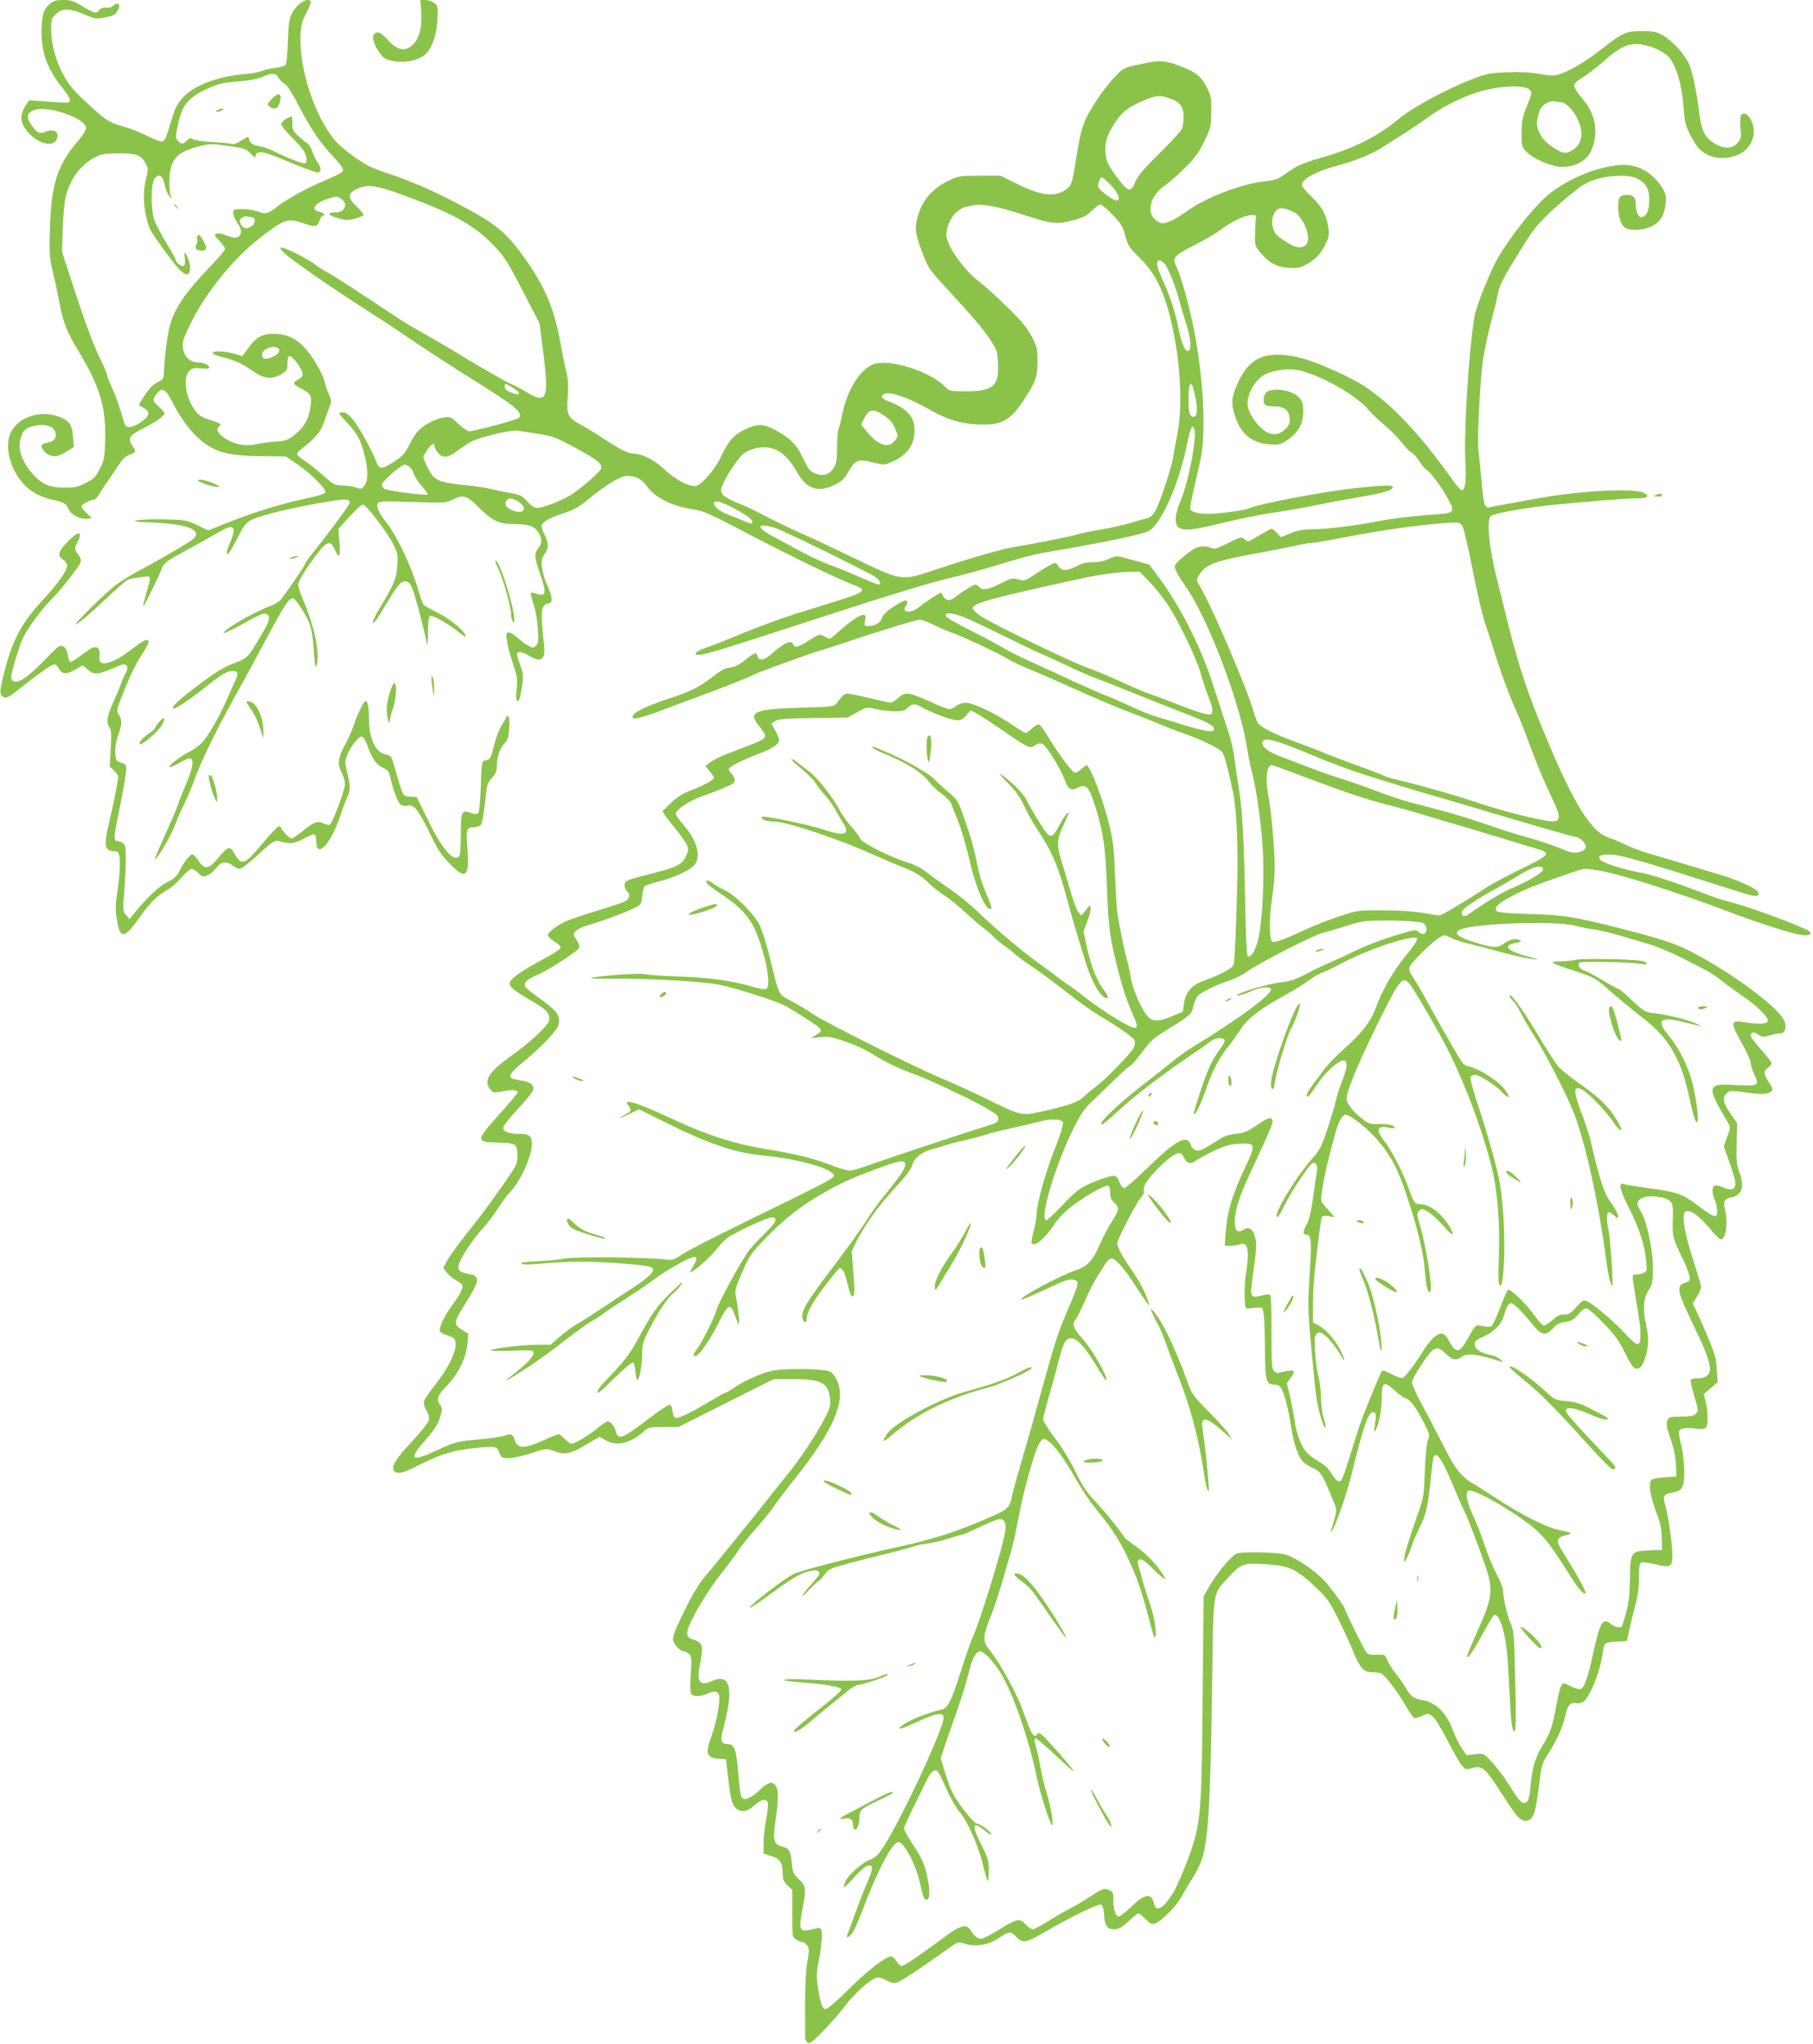 <?xml version="1.0" standalone="no"?>
<!DOCTYPE svg PUBLIC "-//W3C//DTD SVG 20010904//EN"
 "http://www.w3.org/TR/2001/REC-SVG-20010904/DTD/svg10.dtd">
<svg version="1.0" xmlns="http://www.w3.org/2000/svg"
 width="1135pt" height="1280pt" viewBox="0 0 1135 1280"
 preserveAspectRatio="xMidYMid meet">
<g transform="translate(0,1280) scale(0.1,-0.1)"
fill="#8bc34a" stroke="none">
<path d="M315 12778 c-41 -32 -55 -76 -55 -176 0 -139 38 -238 136 -359 25
-30 44 -62 42 -72 -4 -17 -4 -17 -170 -5 l-87 6 -20 -32 c-34 -56 -36 -97 -6
-141 70 -107 205 -136 205 -45 0 27 -36 38 -73 22 -41 -17 -55 -10 -91 43 -33
47 -29 73 15 91 79 33 318 -46 327 -108 3 -16 -15 -44 -58 -95 -121 -142 -160
-267 -167 -532 -5 -161 -3 -190 16 -270 12 -49 29 -126 37 -170 30 -160 48
-205 135 -350 127 -212 165 -345 157 -554 -3 -96 -6 -114 -33 -167 -26 -51
-38 -63 -88 -88 -50 -26 -69 -30 -135 -29 -92 0 -139 20 -196 84 -58 63 -90
140 -82 197 8 61 28 89 73 101 77 22 139 6 150 -37 8 -34 -7 -55 -46 -63 -18
-4 -34 -9 -37 -12 -13 -12 9 -48 38 -63 36 -19 68 -13 122 23 l39 25 -6 64
c-5 72 -21 97 -75 120 -118 49 -256 11 -311 -87 -46 -82 -12 -232 75 -328 44
-49 107 -84 182 -100 70 -15 87 -24 101 -59 15 -35 74 -65 117 -60 l29 3 -33
32 c-17 17 -32 36 -32 42 0 12 52 41 75 41 9 0 24 14 33 31 9 17 28 46 42 65
14 18 45 65 70 104 33 51 53 73 77 81 44 14 48 24 22 58 -32 44 -19 66 64 107
80 40 137 80 137 95 0 6 -16 25 -35 42 -41 36 -42 45 -14 81 36 46 57 32 108
-70 53 -105 135 -204 207 -250 81 -52 156 -68 337 -70 l157 -2 69 -47 c85 -58
186 -158 178 -178 -3 -8 -39 -21 -89 -31 -180 -38 -346 -88 -519 -157 l-125
-50 -70 33 c-65 31 -76 33 -199 36 -71 2 -150 -1 -175 -6 -37 -7 -20 -9 100
-14 212 -9 306 -46 253 -100 -21 -20 -187 -118 -357 -209 -44 -24 -102 -60
-130 -81 -61 -46 -258 -239 -251 -246 6 -6 85 61 208 177 52 49 103 93 114 99
10 6 48 14 82 18 74 8 71 19 33 -114 -12 -40 -18 -71 -14 -68 7 4 101 198 120
247 7 18 33 39 74 62 151 83 246 136 288 160 82 49 102 31 65 -59 -14 -33 -25
-65 -25 -71 0 -31 18 -6 65 85 44 86 55 100 94 119 52 26 259 76 443 107 138
24 168 23 168 -1 0 -13 -132 -191 -237 -321 -24 -30 -43 -58 -43 -63 0 -9 -99
-154 -150 -221 -12 -16 -44 -35 -78 -47 -95 -35 -282 -143 -282 -164 0 -5 39
13 88 39 136 75 161 87 177 80 30 -11 26 -37 -17 -111 -92 -159 -97 -165 -173
-194 -83 -32 -128 -60 -255 -157 -103 -78 -147 -120 -137 -130 9 -9 97 49 215
143 67 54 115 85 138 89 51 9 62 -6 39 -53 -10 -21 -34 -76 -55 -123 -44 -103
-110 -218 -152 -266 -17 -19 -54 -47 -82 -61 -56 -28 -126 -81 -126 -96 0 -5
29 7 64 27 54 30 66 34 75 22 15 -18 2 -70 -41 -171 -16 -38 -36 -88 -43 -110
-7 -22 -33 -85 -58 -140 -98 -219 -99 -222 -76 -195 32 37 94 149 117 210 11
30 36 87 55 125 19 39 46 102 60 142 44 122 130 299 242 503 60 107 143 260
185 340 119 222 155 283 178 298 20 13 24 10 71 -62 55 -85 66 -123 77 -276 6
-91 9 -100 17 -70 20 76 -15 240 -88 410 -16 36 -28 76 -28 90 0 14 26 63 62
115 111 158 135 174 166 105 29 -63 38 -50 30 44 l-7 84 69 76 c37 41 76 76
85 76 21 0 155 -176 193 -254 25 -51 27 -64 22 -130 -6 -80 -16 -105 -104
-254 -31 -51 -53 -96 -49 -99 8 -8 23 13 82 112 73 122 92 145 120 145 20 0
29 -9 44 -42 17 -40 66 -223 88 -328 9 -41 10 -35 11 51 1 74 4 98 15 102 15
6 106 -45 166 -92 55 -43 64 -47 51 -23 -19 36 -103 102 -178 139 -40 20 -77
41 -82 47 -5 6 -18 43 -29 81 -41 145 -131 339 -198 426 -53 69 -69 102 -60
125 6 16 24 17 217 11 197 -7 212 -6 249 13 68 35 93 28 164 -44 79 -80 127
-106 203 -107 112 -1 145 -11 170 -48 28 -42 29 -71 3 -104 -27 -34 -25 -56
10 -157 43 -124 39 -149 -23 -127 -15 5 -30 7 -34 4 -3 -3 5 -33 16 -67 13
-36 24 -101 28 -154 5 -78 3 -94 -11 -109 -16 -15 -20 -16 -47 -1 -17 8 -47
31 -68 50 -21 19 -46 34 -56 34 -15 0 -17 -7 -12 -49 3 -28 20 -92 37 -143 28
-83 31 -100 24 -165 -4 -49 -3 -73 4 -73 13 0 18 17 31 99 9 55 8 71 -10 120
-11 31 -21 63 -22 71 -3 24 29 22 72 -4 76 -49 107 -29 97 62 -24 224 -21 254
29 264 27 5 24 42 -10 116 -15 31 -29 81 -32 110 -5 44 -2 58 16 82 26 36 27
70 1 120 -11 22 -20 46 -20 54 0 25 47 53 134 81 66 21 97 38 157 87 113 93
204 148 243 148 57 0 95 -20 127 -66 47 -69 162 -126 291 -144 62 -9 100 -26
309 -136 280 -147 598 -302 687 -334 93 -34 83 -46 -83 -98 -77 -24 -204 -64
-283 -88 -78 -25 -225 -79 -325 -120 -100 -42 -203 -82 -228 -90 -26 -8 -52
-21 -59 -29 -11 -13 -8 -15 20 -15 32 0 138 32 730 225 493 160 693 221 850
259 80 19 197 51 260 71 140 44 247 72 320 85 365 62 605 112 651 135 77 40
190 295 239 538 21 105 34 134 46 103 19 -50 -34 -333 -87 -456 -16 -38 -29
-87 -29 -108 0 -82 49 -87 286 -28 100 25 244 54 320 65 76 11 205 34 286 50
80 17 203 39 272 51 130 21 196 41 196 59 0 15 -49 14 -225 -4 -197 -21 -597
-96 -671 -126 -31 -13 -107 -25 -219 -35 -84 -7 -155 8 -155 34 1 20 28 144
61 282 45 185 23 570 -51 905 -31 139 -73 282 -97 329 -26 51 -13 66 109 128
62 31 137 75 166 97 68 51 153 93 194 94 28 2 32 -1 30 -18 -2 -11 -4 -54 -5
-97 -2 -71 0 -79 28 -113 54 -67 105 -97 177 -102 52 -4 72 -2 105 15 64 33
100 69 129 128 23 47 26 62 20 107 -11 79 -38 130 -105 195 -34 32 -61 65 -61
74 0 37 96 89 230 123 92 23 216 74 270 110 25 16 77 49 115 73 39 24 117 76
174 117 123 87 254 148 383 176 112 25 228 23 254 -3 16 -16 15 -22 -16 -100
-29 -71 -34 -96 -34 -170 -1 -82 1 -88 27 -116 46 -48 162 -97 227 -97 79 0
148 36 177 93 51 101 37 226 -37 317 -86 108 -85 103 -2 157 31 20 88 64 125
97 87 78 138 105 202 105 65 0 161 -38 200 -79 46 -48 85 -177 94 -310 7 -96
12 -118 40 -175 18 -36 43 -76 55 -88 57 -63 157 -79 247 -41 87 38 124 138
80 219 -20 37 -48 50 -62 28 -5 -7 -6 -42 -3 -78 6 -61 4 -68 -19 -95 -33 -39
-89 -39 -147 -1 -57 38 -77 75 -90 175 -19 146 -40 251 -61 307 -24 64 -102
153 -168 192 -40 23 -57 27 -131 27 -104 0 -118 -6 -270 -125 -114 -89 -235
-152 -290 -153 -14 0 -59 5 -100 13 -47 8 -117 11 -190 7 -101 -4 -127 -9
-207 -40 -166 -64 -381 -180 -467 -252 -136 -113 -286 -187 -496 -246 -64 -17
-133 -44 -155 -59 -22 -14 -57 -38 -78 -53 -27 -18 -56 -27 -105 -32 -148 -14
-385 -106 -501 -194 -30 -22 -74 -48 -99 -58 -40 -15 -47 -15 -71 -2 -82 46
-58 162 49 233 24 17 79 65 122 109 61 61 86 96 118 164 39 81 42 92 43 182 1
90 -1 100 -29 156 -36 68 -66 93 -163 130 -101 38 -126 40 -247 14 -108 -22
-109 -23 -161 -76 -58 -59 -135 -169 -176 -248 -33 -66 -45 -112 -73 -285 -20
-128 -26 -148 -49 -167 -70 -61 -160 -54 -321 27 l-101 50 -129 0 c-121 0
-133 -2 -189 -28 -109 -52 -171 -123 -201 -231 -20 -72 -14 -109 37 -242 28
-72 44 -95 123 -181 185 -200 249 -275 293 -342 42 -63 47 -76 50 -140 10
-152 -26 -186 -198 -186 -100 0 -107 1 -129 25 -86 91 -312 170 -431 150 -89
-15 -181 -150 -215 -313 -8 -41 -19 -85 -25 -99 -5 -13 -9 -66 -9 -116 0 -74
-4 -98 -20 -125 -25 -40 -58 -54 -100 -42 -46 13 -57 25 -94 104 -37 80 -82
125 -175 175 -73 39 -109 39 -188 2 -69 -33 -107 -76 -152 -176 -31 -67 -111
-162 -149 -176 -37 -14 -135 36 -205 104 -58 56 -139 97 -193 97 -31 0 -87 28
-179 89 -38 26 -100 64 -138 85 -95 52 -101 65 -93 180 5 70 3 109 -8 153 -8
32 -24 110 -35 173 -39 217 -93 352 -213 524 -126 182 -190 234 -441 365 -154
80 -292 140 -417 181 -49 16 -107 38 -129 49 -67 35 -168 110 -208 155 -130
148 -231 451 -222 665 3 64 10 88 37 140 18 34 30 66 27 72 -18 29 -86 -14
-117 -74 -18 -35 -22 -64 -26 -177 -2 -74 -8 -140 -13 -146 -5 -7 -35 -15 -65
-19 -30 -4 -70 -12 -87 -20 -18 -7 -66 -16 -107 -19 -173 -16 -316 -71 -387
-149 -33 -36 -47 -63 -68 -134 -33 -112 -42 -132 -59 -139 -8 -3 -49 12 -92
34 -44 22 -112 49 -152 60 -92 26 -108 37 -230 150 -82 75 -109 107 -147 177
-49 91 -75 191 -75 292 0 47 4 59 29 84 39 39 87 38 181 -2 66 -28 75 -29 123
-19 61 12 70 17 86 49 18 33 -1 51 -28 27 -13 -12 -30 -17 -45 -14 -17 3 -31
-1 -42 -13 -23 -26 -31 -25 -107 21 -55 34 -75 40 -120 40 -41 0 -61 -5 -82
-22z m1428 -464 c7 -14 24 -31 38 -37 15 -8 44 -52 84 -129 81 -156 136 -238
218 -325 43 -45 67 -79 65 -90 -2 -11 -37 -31 -107 -60 -105 -43 -238 -115
-301 -163 -64 -50 -77 -53 -121 -36 -22 9 -66 16 -99 16 -56 0 -60 -1 -60 -24
0 -13 11 -40 25 -60 29 -42 32 -68 10 -86 -16 -13 -40 -10 -91 11 -17 7 -39 9
-49 5 -16 -6 -14 -11 18 -44 20 -21 37 -44 37 -50 0 -7 -42 -57 -93 -110 -146
-152 -212 -245 -246 -345 -19 -55 -39 -192 -44 -307 -2 -52 -4 -56 -36 -71
-18 -8 -42 -27 -53 -40 -24 -30 -68 -97 -68 -104 0 -2 14 -12 31 -20 22 -12
29 -22 27 -38 -4 -27 -74 -77 -113 -80 -27 -2 -31 2 -43 43 -26 92 -45 147
-73 207 -16 34 -29 68 -29 76 0 7 -21 56 -46 108 -45 92 -101 246 -191 524
l-45 140 5 150 c3 85 12 172 20 201 32 115 99 199 192 244 33 16 62 20 142 20
110 0 138 -11 168 -70 13 -26 13 -36 0 -87 -19 -71 -19 -148 -1 -233 17 -80
23 -91 113 -215 84 -118 126 -160 147 -152 20 8 21 56 2 102 -19 46 -25 44
-19 -4 3 -24 1 -41 -6 -46 -13 -7 -51 21 -51 38 0 6 -26 53 -59 106 -32 53
-66 118 -75 144 -22 65 -22 224 0 255 29 42 55 24 68 -48 3 -19 16 -46 27 -60
17 -21 19 -22 10 -3 -6 12 -11 50 -11 85 0 141 38 192 169 227 77 21 91 22
170 11 132 -17 140 -20 171 -53 22 -23 30 -27 30 -16 0 36 44 34 140 -7 121
-51 235 -94 247 -94 24 0 26 28 4 58 -11 16 -27 48 -35 72 -8 24 -23 48 -32
53 -9 5 -34 25 -55 44 -34 31 -39 41 -39 79 0 24 -2 44 -5 44 -20 0 -65 -33
-65 -47 0 -9 27 -44 61 -76 33 -33 69 -74 80 -91 22 -36 25 -72 7 -79 -13 -4
-124 40 -203 81 -22 11 -59 23 -82 27 -43 7 -58 18 -64 47 -4 15 -10 13 -48
-12 -24 -16 -49 -26 -55 -23 -6 4 -61 10 -123 13 -65 4 -118 12 -127 19 -12
10 -19 8 -35 -8 -25 -25 -35 -26 -55 -5 -19 19 -19 21 -1 108 26 124 66 169
204 230 50 22 87 30 172 36 72 6 121 15 151 28 60 28 85 27 101 -4z m5580
-130 c63 -21 87 -54 87 -115 0 -26 -5 -60 -10 -75 -6 -14 -69 -83 -140 -153
-93 -91 -134 -139 -149 -172 -33 -79 -45 -77 -122 26 -56 75 -69 107 -69 171
0 52 15 96 56 159 46 72 79 99 169 139 91 40 112 43 178 20z m2449 -24 c28 0
80 -52 104 -105 41 -86 29 -158 -33 -196 -40 -25 -61 -21 -126 22 -65 43 -101
106 -94 163 4 24 12 56 19 71 14 31 63 57 93 50 11 -3 28 -5 37 -5z m-2819
-518 c49 -50 66 -97 35 -97 -19 0 -104 62 -112 83 -6 15 10 62 22 62 4 0 29
-21 55 -48z m-4376 -83 c271 -102 401 -177 514 -296 70 -73 86 -100 197 -314
l90 -174 21 -166 c40 -314 28 -343 -110 -260 -35 21 -75 42 -88 46 -22 7 -218
120 -360 207 -63 39 -197 116 -262 152 -26 14 -145 91 -265 172 -121 80 -240
157 -265 169 -25 13 -59 35 -75 48 -36 30 -187 107 -211 107 -13 0 -11 -6 12
-30 36 -38 286 -212 500 -349 88 -57 187 -121 220 -144 161 -110 306 -204 470
-307 266 -166 314 -206 283 -237 -13 -12 -275 -83 -311 -83 -10 0 -40 21 -67
46 -47 44 -52 46 -91 40 -53 -8 -127 -47 -160 -83 -15 -15 -41 -56 -58 -91
-27 -53 -42 -69 -93 -102 -75 -49 -95 -51 -110 -7 -25 71 -114 231 -152 274
-32 35 -47 44 -66 41 -24 -3 -23 -5 31 -63 67 -71 86 -106 110 -200 25 -93 25
-166 0 -196 -18 -22 -22 -23 -53 -11 -19 6 -57 12 -84 12 -47 0 -54 4 -123 65
-41 36 -94 78 -118 93 -24 15 -43 32 -43 39 0 7 17 25 37 40 68 51 111 101
128 150 9 26 25 69 34 95 18 44 18 48 1 86 -10 22 -21 55 -25 73 -10 47 -57
134 -109 200 -58 74 -126 109 -210 109 -75 0 -112 -20 -162 -90 -20 -27 -37
-50 -37 -50 -1 0 -24 7 -51 15 -60 18 -139 20 -134 3 2 -6 29 -17 59 -24 76
-18 123 -39 191 -87 71 -50 121 -55 181 -19 34 22 37 28 37 68 0 31 4 44 14
44 15 0 61 -56 75 -93 11 -27 5 -39 -26 -56 -34 -17 -29 -28 26 -56 57 -28 65
-46 55 -112 -10 -67 -29 -107 -69 -148 -57 -56 -80 -67 -148 -70 -34 -2 -88
-9 -119 -16 -73 -16 -149 -1 -207 42 -43 31 -51 54 -25 73 12 10 3 16 -56 35
-60 19 -76 29 -101 64 -60 83 -75 211 -29 249 16 13 32 16 70 11 33 -4 50 -2
50 5 0 16 -34 32 -65 32 -47 0 -83 27 -95 70 -14 51 -7 76 53 193 93 184 263
391 418 512 162 126 178 132 285 95 68 -24 81 -21 95 20 6 16 15 30 20 30 22
0 6 18 -21 24 -59 11 -30 56 55 82 50 16 55 16 79 0 49 -31 27 -86 -34 -86
-57 0 -49 -17 16 -36 47 -14 63 -14 103 -4 25 7 50 17 55 21 6 5 -10 26 -37
52 -68 62 -62 93 20 123 59 21 121 8 320 -67z m3627 -49 c38 -6 130 -30 204
-55 173 -58 207 -61 307 -35 65 17 87 28 120 60 22 22 47 40 54 40 8 0 41 -29
76 -64 53 -56 64 -73 80 -133 17 -62 25 -74 90 -138 113 -111 171 -245 220
-510 38 -204 45 -444 17 -586 -11 -57 -24 -124 -27 -149 -10 -66 -83 -288
-111 -337 -17 -29 -33 -44 -52 -48 -15 -3 -63 -16 -107 -30 -44 -13 -125 -31
-180 -40 -55 -9 -120 -22 -145 -30 -42 -13 -275 -59 -422 -84 -68 -12 -264
-69 -488 -143 -198 -66 -195 -66 -490 76 -135 65 -274 131 -310 146 -68 29
-191 88 -300 145 -36 19 -96 46 -133 60 -39 16 -74 37 -83 50 -14 22 -14 28 4
69 24 54 91 153 123 183 13 11 42 26 64 32 117 32 199 -11 274 -144 61 -109
133 -132 240 -79 42 21 58 37 83 81 42 74 60 81 151 58 72 -18 72 -18 123 4
104 45 151 124 137 230 -8 58 -61 110 -143 141 -44 16 -60 27 -58 39 8 43 133
9 287 -78 115 -66 196 -92 306 -98 154 -9 210 21 300 161 71 112 80 137 80
236 0 79 -3 90 -38 156 -29 54 -65 98 -155 185 -64 63 -141 132 -170 154 -89
67 -187 199 -205 276 -11 43 19 123 58 158 20 17 45 33 58 35 12 3 31 7 42 9
33 7 47 7 119 -3z m1894 -37 c65 -31 116 -168 77 -206 -26 -27 -66 -20 -132
24 -52 34 -64 47 -73 80 -8 29 -8 50 0 75 19 57 51 63 128 27z m-6523 -33 c24
0 27 -34 5 -52 -32 -26 -58 -22 -72 8 -11 23 -10 28 7 40 11 8 26 12 33 9 8
-3 20 -5 27 -5z m5714 -289 c22 -22 75 -154 97 -244 9 -34 27 -93 39 -132 30
-91 36 -168 14 -173 -21 -4 -42 48 -64 154 -18 94 -54 200 -103 306 -32 72
-37 108 -12 108 5 0 18 -8 29 -19z m-5550 -530 c22 -14 5 -40 -35 -57 -42 -18
-64 -13 -64 15 0 34 67 62 99 42z m1509 -280 c5 -15 -12 -14 -53 3 -25 11 -35
21 -35 37 0 21 0 21 42 -4 23 -14 44 -30 46 -36z m4237 -35 c14 -74 9 -116
-13 -116 -23 0 -32 30 -32 101 0 135 21 142 45 15z m-1949 -109 c36 -25 54
-47 68 -81 20 -46 20 -46 -1 -74 -41 -55 -110 -30 -186 67 l-26 33 19 38 c31
60 58 64 126 17z m-2176 -112 c100 -15 124 -24 262 -100 127 -70 154 -94 139
-123 -13 -25 -127 -123 -185 -160 -55 -35 -174 -81 -210 -82 -21 0 -38 11 -65
40 -33 37 -43 42 -116 55 -44 8 -96 19 -115 24 -19 6 -97 17 -172 25 -160 17
-183 29 -223 113 -14 29 -25 57 -25 61 0 4 11 24 25 45 26 38 45 48 45 23 0
-7 9 -25 21 -40 29 -37 64 -34 126 14 29 21 66 46 84 55 55 29 251 75 289 69
19 -3 73 -12 120 -19z m-800 -205 c10 -5 24 -26 31 -47 6 -20 30 -56 52 -80
22 -24 37 -46 34 -49 -9 -9 -257 23 -272 36 -8 7 -15 18 -15 24 0 20 120 126
142 126 5 0 18 -4 28 -10z m663 -209 c30 -12 57 -38 57 -56 0 -22 -37 -27 -74
-10 -39 19 -52 41 -35 61 13 16 20 17 52 5z m1349 -42 c86 -44 138 -79 138
-95 0 -18 1 -18 -67 10 -32 13 -73 30 -91 36 -67 26 -110 80 -62 80 11 0 48
-14 82 -31z m289 -138 c55 -19 551 -262 615 -301 32 -21 46 -50 23 -50 -5 0
-63 23 -127 51 -64 28 -147 62 -183 74 -36 13 -122 53 -190 90 -68 37 -137 74
-154 83 -46 23 -85 52 -85 63 0 14 42 11 101 -10z"/>
<path d="M1699 12178 c-27 -30 -28 -34 -12 -45 30 -23 51 -15 63 22 20 61 -5
73 -51 23z"/>
<path d="M1360 12110 c-13 -9 -13 -10 0 -10 8 0 22 5 30 10 13 9 13 10 0 10
-8 0 -22 -5 -30 -10z"/>
<path d="M1090 11516 c0 -2 8 -10 18 -17 15 -13 16 -12 3 4 -13 16 -21 21 -21
13z"/>
<path d="M1235 11320 c-3 -5 -3 -14 0 -20 3 -5 1 -19 -6 -31 -13 -25 1 -39 39
-39 28 0 29 24 2 68 -21 35 -26 37 -35 22z"/>
<path d="M2637 12722 c7 -97 -14 -169 -58 -207 -50 -41 -95 -29 -161 45 -39
42 -63 48 -81 19 -14 -23 37 -125 72 -144 68 -35 182 -27 243 16 47 34 80 117
86 221 5 87 4 91 -19 109 -13 10 -38 19 -56 19 l-31 0 5 -78z"/>
<path d="M10084 11759 c-139 -23 -306 -102 -406 -191 -86 -77 -223 -251 -296
-375 -50 -84 -142 -313 -152 -377 -37 -241 -67 -728 -56 -922 7 -109 -2 -164
-24 -164 -5 0 -31 30 -58 67 -201 283 -369 462 -546 582 -79 54 -285 147 -386
175 -213 58 -330 19 -404 -137 -46 -98 -51 -137 -27 -214 37 -122 110 -181
230 -186 49 -2 64 2 97 25 70 49 98 94 102 165 5 76 -11 106 -71 134 -56 25
-138 25 -160 1 -20 -22 -22 -67 -4 -79 6 -4 33 -8 59 -8 61 0 92 -28 92 -81 0
-29 -7 -43 -32 -65 -36 -32 -69 -36 -111 -15 -57 30 -121 124 -121 178 0 69
50 152 109 183 55 28 147 40 209 27 138 -28 369 -160 442 -251 17 -21 60 -62
97 -92 36 -30 85 -80 109 -111 24 -31 52 -59 62 -62 9 -3 30 -27 46 -52 16
-25 37 -51 48 -57 26 -17 91 -103 132 -179 47 -85 42 -91 -76 -99 -136 -9
-278 -26 -366 -44 -126 -25 -311 -48 -402 -49 -65 -1 -99 -7 -143 -26 l-58
-24 -25 27 c-14 15 -28 27 -33 27 -4 0 -37 -18 -74 -40 -36 -22 -69 -40 -73
-40 -4 0 -15 7 -25 16 -16 14 -24 12 -100 -26 -70 -35 -86 -40 -106 -31 -34
15 -69 14 -106 -5 -34 -18 -106 -78 -120 -101 -9 -15 11 -58 60 -127 145 -203
350 -743 393 -1036 6 -41 18 -97 25 -125 33 -118 68 -383 73 -545 6 -219 -11
-456 -38 -537 -22 -65 -44 -93 -60 -77 -5 5 -12 162 -15 349 -7 386 -19 592
-42 715 -8 47 -19 121 -24 165 -4 45 -23 127 -43 185 -19 58 -61 186 -93 285
-75 236 -207 495 -348 683 l-50 67 -85 23 c-47 13 -95 25 -106 28 -12 3 -40
-4 -62 -15 -27 -14 -60 -21 -97 -21 -40 0 -70 -7 -105 -25 -63 -32 -93 -32
-114 0 -16 25 -17 25 -49 9 -17 -9 -61 -36 -97 -60 -62 -41 -67 -43 -105 -32
-37 10 -45 8 -112 -26 -78 -39 -113 -45 -133 -21 -7 8 -18 15 -24 15 -12 0
-82 -44 -128 -80 -32 -25 -56 -23 -72 5 -6 11 -12 22 -13 24 -3 5 -93 -53
-139 -90 -37 -30 -77 -38 -90 -18 -3 6 -1 16 5 22 15 15 14 37 -2 37 -8 0 -41
-18 -74 -39 -41 -27 -64 -49 -71 -70 -11 -32 -44 -51 -88 -51 -23 0 -24 3 -18
35 5 31 4 35 -14 35 -22 0 -88 -47 -159 -111 -24 -22 -45 -39 -48 -39 -3 0
-20 7 -36 16 -30 15 -32 14 -93 -25 -67 -44 -90 -50 -100 -26 -12 31 -55 12
-139 -62 -42 -38 -76 -43 -84 -13 -7 28 -17 26 -74 -20 -28 -22 -63 -43 -77
-46 -15 -3 -37 -7 -49 -10 -11 -2 -44 -22 -71 -44 -88 -69 -144 -98 -272 -140
-154 -51 -234 -89 -238 -114 -4 -16 0 -18 35 -11 21 3 79 22 128 41 50 19 146
55 215 80 169 62 348 133 385 152 35 18 334 126 420 152 33 9 114 36 180 58
185 63 413 132 435 132 11 0 51 -15 88 -34 37 -18 85 -39 107 -46 58 -19 309
-136 353 -165 21 -14 78 -41 127 -61 50 -20 182 -78 295 -129 113 -51 261
-114 330 -140 69 -26 157 -61 195 -77 39 -17 106 -43 150 -58 118 -41 233 -97
249 -123 13 -20 34 -100 65 -247 22 -102 33 -342 27 -565 -8 -299 -16 -485
-22 -513 -5 -23 -83 -66 -195 -106 -68 -24 -107 -70 -116 -136 l-8 -54 -65
-28 c-82 -35 -124 -36 -153 -4 -39 42 -96 170 -107 242 -6 38 -17 89 -25 114
-13 43 -47 211 -60 295 -3 22 -10 132 -15 245 -8 192 -12 215 -49 356 -33 125
-100 297 -126 323 -3 2 -18 -8 -35 -24 -16 -15 -35 -25 -43 -22 -19 7 -105
123 -161 217 -25 43 -52 80 -60 83 -8 3 -28 -7 -45 -24 -17 -16 -35 -29 -40
-29 -4 0 -51 29 -103 64 -103 68 -229 126 -276 126 -16 0 -41 -9 -55 -20 -14
-11 -33 -20 -44 -20 -10 0 -62 20 -117 45 -137 62 -157 65 -201 26 -20 -17
-41 -31 -48 -31 -7 0 -57 11 -112 24 -55 13 -117 27 -137 30 -39 7 -45 3 -88
-54 -18 -25 -19 -25 -227 -31 -294 -9 -335 -27 -258 -118 19 -24 35 -49 35
-56 0 -24 -11 -29 -245 -118 -38 -15 -83 -38 -100 -51 l-29 -23 27 -32 c15
-18 27 -36 27 -41 0 -13 -76 -54 -150 -81 -46 -17 -80 -39 -119 -76 l-54 -52
18 -28 c10 -15 41 -55 68 -87 27 -33 56 -74 65 -92 14 -31 14 -36 -3 -74 -24
-53 -58 -70 -211 -109 -162 -40 -174 -45 -174 -75 0 -13 7 -29 15 -36 23 -19
18 -48 -12 -64 -16 -8 -98 -35 -183 -61 -85 -26 -173 -56 -195 -67 -57 -29
-105 -67 -105 -83 0 -8 18 -26 40 -40 22 -14 40 -29 40 -35 0 -13 -32 -34
-146 -96 -117 -64 -174 -108 -174 -134 0 -21 41 -51 158 -119 77 -45 99 -73
88 -114 -8 -33 -123 -139 -246 -226 -131 -94 -164 -149 -121 -202 18 -22 21
-23 80 -12 62 12 91 9 91 -8 0 -6 -48 -62 -106 -127 -158 -175 -159 -184 -16
-186 59 -1 94 -6 105 -15 19 -15 23 -84 7 -126 -10 -26 -165 -247 -237 -338
-113 -142 -175 -225 -195 -263 l-23 -43 21 -28 c11 -15 37 -37 57 -48 20 -11
39 -26 42 -33 6 -17 -18 -63 -66 -127 -44 -59 -83 -140 -75 -160 2 -7 22 -18
43 -25 51 -17 56 -23 55 -65 -2 -53 -54 -153 -127 -245 -36 -45 -68 -92 -71
-104 -3 -14 3 -37 16 -58 14 -25 19 -44 14 -62 -3 -15 -50 -73 -103 -130 -103
-109 -132 -156 -114 -185 15 -23 55 -16 132 24 136 69 208 95 310 110 55 8
124 15 151 15 49 0 52 -2 66 -35 13 -33 17 -35 60 -35 25 0 88 14 140 31 92
31 95 31 137 15 75 -28 107 -22 221 47 l69 41 38 -22 c71 -41 160 -19 247 62
21 18 36 21 116 21 l93 0 298 150 299 150 115 0 c184 0 226 -22 237 -121 5
-43 2 -58 -33 -125 -54 -103 -155 -257 -234 -352 -35 -44 -86 -107 -112 -140
-26 -34 -79 -100 -117 -147 -38 -47 -105 -130 -150 -185 -44 -55 -105 -129
-136 -165 -36 -43 -78 -112 -125 -207 -86 -176 -89 -189 -54 -231 15 -18 35
-32 45 -32 10 0 26 -7 35 -17 14 -14 16 -30 10 -118 -4 -56 -4 -112 0 -124 8
-26 48 -28 102 -6 47 20 60 19 73 -5 13 -25 -11 -164 -46 -261 -40 -111 -32
-135 46 -141 l45 -3 7 -65 c20 -175 29 -214 50 -237 32 -34 73 -30 119 12 42
38 76 45 86 18 3 -9 -1 -55 -10 -103 -10 -48 -17 -116 -17 -152 l0 -64 47 -15
c56 -16 73 -42 73 -110 0 -37 5 -50 30 -74 l30 -29 0 -147 c0 -145 0 -147 25
-163 13 -9 31 -16 39 -16 9 0 22 -10 30 -22 13 -20 13 -33 0 -103 -9 -52 -14
-145 -14 -265 1 -102 1 -194 0 -204 -1 -11 6 -26 14 -34 12 -13 24 -5 93 64
43 44 106 115 139 159 62 82 161 171 202 182 15 3 38 -3 63 -17 33 -18 45 -20
69 -12 25 9 156 96 332 222 46 32 49 33 87 20 67 -22 149 -9 212 34 62 42 79
44 105 15 46 -51 62 -48 199 32 145 84 321 170 337 164 11 -4 17 -24 20 -65 5
-70 19 -90 64 -90 26 0 46 11 89 50 30 28 58 50 62 50 4 0 24 -16 44 -36 36
-35 40 -36 68 -24 39 16 133 114 160 168 12 23 39 69 61 103 22 34 49 86 61
118 42 114 57 351 67 1076 9 639 1 588 103 699 77 84 93 90 220 83 162 -10
204 -29 335 -154 61 -58 80 -85 131 -188 33 -66 75 -158 94 -204 44 -107 65
-131 119 -131 23 0 50 -4 60 -10 24 -13 101 -115 151 -201 22 -38 44 -71 50
-75 6 -3 29 2 50 12 39 17 40 17 67 -3 16 -11 53 -72 92 -147 36 -70 76 -141
90 -158 24 -29 26 -30 68 -18 62 16 78 2 179 -153 102 -159 118 -177 154 -177
47 0 61 36 85 230 14 116 18 129 54 185 55 84 98 181 110 245 11 58 33 84 64
76 10 -3 28 -1 40 4 43 16 114 189 131 318 8 58 10 60 100 64 l50 3 16 75 c9
41 26 111 38 155 15 55 22 108 22 168 0 70 3 89 15 94 9 3 49 -2 89 -12 91
-23 105 -16 105 56 0 65 -27 257 -45 315 -17 57 -10 69 44 78 64 10 76 33 75
140 -1 50 -9 119 -18 154 -9 35 -16 72 -16 83 0 24 36 33 99 25 73 -10 81 -4
81 65 0 32 -5 79 -12 104 l-12 46 43 37 44 38 -5 79 c-4 68 -12 99 -57 205
-29 69 -62 143 -73 166 l-21 41 27 45 c14 24 26 52 26 61 0 8 -23 84 -50 168
-56 170 -75 294 -47 304 32 13 90 -32 170 -129 21 -25 45 -46 52 -46 30 0 44
107 24 186 -13 51 -4 68 40 77 66 13 83 64 52 152 -19 53 -22 79 -19 187 l3
125 -42 62 c-47 68 -53 99 -23 126 18 16 27 17 102 7 108 -16 150 -15 173 2
18 13 17 15 -14 64 -33 52 -33 65 1 90 10 7 18 19 18 25 0 7 -29 45 -65 85
-36 40 -65 79 -65 87 0 24 19 27 48 7 24 -16 32 -17 67 -6 22 7 52 13 67 13
34 1 46 37 28 80 -27 65 -218 218 -435 349 -203 121 -267 146 -575 225 -316
80 -368 88 -586 94 -147 5 -197 9 -206 20 -18 22 23 57 126 107 79 39 144 64
379 144 45 15 55 15 149 -1 128 -22 503 -142 820 -263 177 -67 366 -127 433
-138 47 -7 74 4 53 22 -35 28 -377 155 -503 186 -33 8 -89 26 -125 40 -226 86
-355 128 -429 142 -108 20 -235 60 -251 79 -23 27 2 38 77 33 64 -4 221 -50
793 -233 103 -33 129 -33 116 0 -7 19 -125 74 -221 103 -39 12 -146 44 -240
72 -93 28 -201 60 -238 71 -38 11 -94 32 -125 48 -32 15 -80 36 -108 45 -109
35 -211 195 -377 586 -142 335 -199 511 -292 900 -9 36 -25 100 -36 144 -47
184 -64 361 -36 385 19 15 187 47 347 65 157 18 504 46 570 46 66 0 81 14 39
35 -58 30 -405 12 -654 -34 -33 -6 -112 -20 -175 -32 -63 -11 -122 -22 -130
-24 -35 -10 -42 11 -55 163 -8 82 -16 169 -20 194 -8 50 10 422 26 543 11 81
35 193 69 320 11 39 22 88 26 110 8 51 36 107 120 242 98 159 108 172 171 237
67 69 203 184 254 214 84 50 261 69 328 34 56 -28 76 -64 76 -137 0 -65 -20
-105 -52 -105 -17 0 -33 41 -33 84 0 40 -15 56 -55 56 -42 0 -55 -16 -55 -69
0 -64 17 -118 43 -136 32 -22 113 -18 167 8 54 27 79 68 87 141 5 47 2 61 -21
100 -35 60 -100 113 -160 131 -54 16 -85 17 -162 4z m-929 -2252 c8 -13 37
-136 64 -274 27 -138 61 -284 75 -325 14 -40 41 -125 61 -188 43 -138 94 -276
136 -368 17 -37 48 -114 69 -172 55 -150 97 -252 146 -355 82 -170 75 -186
-72 -155 -122 25 -276 67 -414 114 -127 42 -335 101 -447 127 -45 10 -93 24
-105 30 -13 7 -88 36 -168 65 -80 29 -179 66 -220 84 -41 17 -118 46 -170 65
-121 43 -217 91 -235 118 -7 12 -19 42 -26 67 -39 142 -260 660 -339 792 -21
36 -21 38 -3 68 38 65 99 88 358 135 72 13 173 33 225 44 52 12 107 21 121 21
14 0 115 18 225 39 214 43 517 84 661 89 34 2 45 -2 58 -21z m-1958 -351 c34
-35 85 -99 114 -143 72 -109 183 -343 208 -436 12 -43 32 -105 46 -139 28 -68
32 -104 13 -111 -18 -6 -94 18 -233 73 -66 26 -138 53 -160 60 -22 7 -97 39
-168 72 -70 32 -167 72 -215 89 -100 36 -582 269 -660 320 -29 18 -52 41 -52
51 0 31 110 61 670 184 108 24 235 42 310 43 l64 1 63 -64z m-1159 -222 c37
-15 141 -64 232 -109 91 -45 199 -97 240 -115 41 -17 122 -55 179 -82 57 -28
138 -63 180 -78 42 -16 139 -54 216 -85 77 -32 213 -85 302 -120 175 -67 213
-87 213 -112 0 -22 -58 -13 -197 30 -59 19 -135 42 -168 51 -33 10 -96 35
-140 56 -44 21 -116 53 -160 70 -44 17 -141 60 -215 94 -74 35 -193 89 -263
121 -71 32 -149 71 -174 87 -25 16 -117 65 -204 109 -99 49 -159 85 -159 94 0
23 43 19 118 -11z m-266 -563 c56 -33 187 -81 220 -81 23 0 39 8 58 31 l26 32
34 -18 c19 -10 88 -54 153 -99 186 -127 180 -124 216 -103 23 14 35 15 50 7
24 -12 115 -161 136 -222 21 -58 39 -71 76 -53 60 31 76 14 119 -125 49 -162
60 -239 70 -499 9 -259 18 -318 80 -557 17 -65 47 -155 66 -199 47 -107 49
-114 30 -121 -20 -8 -192 97 -306 186 -47 37 -98 75 -115 85 -16 11 -49 34
-73 53 -24 19 -78 59 -120 89 -94 68 -232 184 -337 282 -98 94 -149 134 -245
200 -41 28 -94 67 -118 86 -25 20 -71 43 -111 55 -98 29 -288 124 -295 148 -4
11 -29 45 -57 77 -27 31 -61 78 -74 105 -37 73 -138 201 -186 237 -24 18 -59
44 -77 59 -18 15 -35 24 -38 21 -3 -3 24 -29 61 -58 36 -30 76 -69 88 -88 11
-19 40 -57 64 -83 24 -27 54 -70 67 -96 14 -26 34 -60 45 -77 48 -70 6 -84
-121 -40 -80 28 -376 90 -386 81 -15 -15 24 -30 81 -31 77 -2 390 -106 602
-201 77 -34 167 -73 200 -85 66 -24 126 -62 165 -104 14 -15 54 -46 90 -70 36
-24 94 -71 130 -105 36 -33 85 -76 110 -95 25 -18 56 -45 70 -60 14 -15 44
-40 68 -57 23 -16 54 -41 70 -55 15 -14 67 -52 117 -85 49 -33 143 -104 210
-156 66 -53 154 -116 195 -140 114 -67 211 -134 221 -154 6 -10 5 -27 -1 -44
-13 -33 -176 -201 -243 -251 -26 -19 -60 -48 -76 -63 -30 -31 -103 -56 -266
-91 -121 -26 -122 -26 -340 81 -88 43 -211 99 -274 125 -153 63 -731 351 -806
402 -33 23 -95 60 -137 83 -88 47 -78 26 -142 287 -19 79 -47 166 -63 195 -39
73 -151 184 -216 214 -28 13 -64 34 -79 46 -29 23 -49 19 -28 -7 6 -8 49 -39
95 -70 116 -77 176 -146 214 -245 62 -159 90 -331 56 -343 -8 -4 -53 5 -100
19 -121 35 -251 52 -449 60 -94 3 -191 10 -216 15 -40 7 -305 -13 -335 -26 -5
-2 62 -4 150 -3 216 2 551 -17 653 -37 100 -19 349 -98 412 -130 25 -13 77
-44 115 -69 133 -85 133 -85 83 -117 l-33 -20 60 7 c54 5 73 2 163 -30 58 -19
132 -55 170 -79 65 -43 165 -91 267 -127 76 -27 329 -147 428 -202 71 -40 87
-54 87 -73 0 -21 -10 -27 -86 -50 -116 -35 -627 -205 -734 -244 -47 -17 -97
-31 -111 -31 -15 0 -67 15 -115 34 -117 45 -214 69 -409 101 -197 33 -359 84
-560 177 -172 80 -267 118 -296 118 -19 0 -19 -1 -5 -22 22 -31 21 -35 -21
-57 -57 -30 -32 -25 32 6 l56 27 147 -73 c276 -139 453 -200 627 -216 216 -19
445 -84 445 -126 0 -18 -17 -27 -632 -328 -147 -72 -291 -147 -320 -167 -49
-33 -57 -35 -103 -30 -110 14 -560 18 -620 7 -33 -7 -113 -15 -178 -18 -84 -4
-114 -9 -102 -16 11 -6 59 -5 135 2 65 6 171 11 237 11 163 0 420 -21 440 -35
16 -12 16 -14 0 -39 -10 -14 -57 -52 -105 -83 -48 -31 -139 -91 -202 -133 -63
-42 -136 -89 -162 -103 -26 -15 -73 -50 -104 -77 l-57 -50 -86 0 c-90 0 -278
-23 -289 -35 -4 -4 49 -5 118 -3 69 3 131 3 138 1 37 -13 -8 -67 -143 -171
-49 -38 5 -8 117 65 56 36 161 112 232 168 72 56 147 110 166 120 19 10 50 30
69 44 18 14 86 60 151 101 64 41 144 95 176 120 32 24 97 66 144 92 117 66
144 63 99 -11 -11 -18 -19 -35 -17 -37 8 -8 120 89 157 136 22 28 53 61 68 74
39 33 263 137 287 134 37 -6 27 -29 -41 -96 -38 -37 -85 -87 -104 -112 -43
-54 -195 -334 -205 -376 -9 -39 -90 -201 -120 -241 -28 -37 -29 -43 -10 -43
22 0 90 97 145 208 61 122 74 126 105 37 11 -33 22 -53 23 -44 4 15 -10 121
-22 184 -5 24 5 56 42 140 44 101 56 118 143 209 117 121 223 205 360 283 120
69 176 94 348 158 132 48 159 53 168 31 8 -22 -16 -61 -113 -181 -49 -60 -106
-138 -126 -173 -20 -34 -112 -163 -204 -285 -177 -233 -210 -289 -199 -331 8
-32 26 -34 26 -3 1 39 36 103 115 206 42 55 81 103 86 107 20 12 38 -19 54
-91 9 -41 21 -77 26 -80 19 -12 22 29 11 153 l-10 127 27 56 c53 106 139 227
240 336 68 73 104 120 111 145 14 48 58 84 128 103 31 8 71 20 87 26 17 6 68
19 115 29 47 11 104 26 128 34 24 9 96 27 160 41 64 14 142 32 172 40 79 22
147 20 155 -4 3 -11 -17 -76 -49 -158 -60 -150 -116 -351 -116 -412 0 -20 -8
-69 -19 -109 -10 -39 -16 -74 -13 -77 22 -22 79 25 140 115 16 25 47 61 69 81
73 69 253 177 273 164 6 -4 10 -23 10 -44 0 -27 7 -44 25 -61 34 -32 32 -46
-14 -118 -22 -34 -56 -99 -76 -145 -42 -98 -79 -138 -150 -161 -94 -30 -355
-170 -342 -183 3 -3 63 22 134 55 150 70 166 76 200 67 31 -8 29 -18 -39 -179
-76 -179 -72 -170 -224 -716 -19 -69 -55 -192 -79 -275 -24 -82 -47 -166 -50
-185 -15 -75 -25 -83 -177 -147 -187 -80 -322 -122 -548 -172 -263 -58 -601
-146 -641 -166 -66 -34 -285 -203 -275 -212 3 -3 54 30 113 74 149 109 200
140 256 154 37 9 50 9 62 -1 12 -10 6 -22 -45 -79 -71 -80 -80 -105 -12 -33
26 27 52 51 57 53 6 2 22 20 37 40 24 33 37 39 140 67 62 17 169 44 238 61 69
16 144 36 166 44 23 9 68 19 100 22 33 4 92 18 132 31 40 13 78 24 84 24 6 0
53 20 104 45 50 24 104 47 119 51 40 10 56 -15 48 -75 -10 -83 -164 -584 -203
-661 -9 -19 -43 -114 -73 -210 -63 -197 -84 -237 -124 -245 -86 -19 -203 -66
-247 -100 -40 -30 -7 -24 75 14 171 80 206 78 177 -6 -60 -177 -268 -612 -363
-760 -39 -61 -53 -74 -92 -89 -51 -20 -138 -99 -153 -140 -16 -40 -6 -39 31 3
67 74 101 103 120 103 26 0 24 -25 -7 -96 -15 -33 -48 -117 -74 -189 -26 -71
-51 -138 -55 -149 -13 -31 17 -14 39 23 10 17 37 82 61 144 91 239 173 396
215 412 31 13 109 -127 136 -242 26 -110 29 -118 44 -118 22 0 24 56 5 144
-19 85 -33 116 -99 216 -25 38 -46 77 -46 86 0 9 26 69 58 132 31 64 68 139
82 167 25 53 48 74 68 61 6 -3 31 -52 55 -108 24 -55 62 -123 85 -149 52 -63
118 -213 146 -331 12 -51 25 -95 29 -99 4 -4 7 24 7 63 0 64 -4 79 -45 159
-64 127 -58 156 18 93 21 -17 40 -29 43 -26 9 8 -66 67 -86 67 -13 0 -43 31
-90 93 -59 80 -75 109 -105 201 -19 59 -35 112 -35 117 0 6 30 95 66 197 37
103 75 216 85 252 10 36 25 92 34 125 18 63 39 95 62 95 25 0 88 -68 134 -146
74 -124 175 -421 219 -639 19 -94 80 -289 96 -303 14 -14 -8 124 -32 196 -13
40 -30 112 -39 160 -8 48 -22 108 -29 134 -10 30 -11 50 -5 54 5 3 59 -42 120
-100 61 -58 115 -106 120 -106 5 0 -41 56 -102 125 -101 113 -113 123 -125
108 -12 -17 -14 -17 -29 -2 -9 9 -31 61 -49 115 -45 133 -147 321 -234 430
-30 37 -25 84 18 187 17 40 56 158 86 262 59 201 60 205 95 385 25 136 93 380
120 433 11 20 25 37 32 37 38 0 116 -97 203 -252 31 -56 84 -135 118 -177 129
-160 164 -217 237 -383 30 -68 66 -175 89 -267 22 -85 42 -156 45 -159 24 -25
6 118 -26 206 -12 32 -32 95 -45 142 -13 47 -26 95 -30 107 -4 16 -1 25 11 29
12 5 36 -12 86 -62 37 -37 71 -65 74 -62 3 3 -15 33 -40 66 -44 59 -102 113
-175 162 -19 13 -38 29 -42 36 -27 43 -114 151 -176 217 -58 62 -84 101 -128
190 -31 65 -85 154 -129 211 -41 55 -75 108 -75 118 0 10 16 71 34 136 19 64
47 164 61 222 31 123 45 150 82 150 37 0 90 -60 160 -177 31 -54 58 -92 60
-86 8 24 -90 194 -148 258 -60 67 -71 96 -44 125 8 9 34 62 59 119 24 56 60
126 79 154 19 29 42 64 51 80 9 15 25 27 35 27 26 0 81 -64 158 -184 83 -127
87 -131 66 -71 -17 51 -53 118 -103 190 -65 94 -91 147 -84 168 14 47 123 253
146 278 13 14 22 31 20 38 -9 26 11 63 66 122 66 72 127 119 154 119 10 0 22
-11 28 -24 15 -39 43 -49 73 -26 14 11 64 39 112 62 70 33 100 42 158 46 112
7 113 2 34 -165 -72 -153 -106 -267 -114 -390 l-6 -83 36 0 c20 0 47 4 61 9
49 19 60 -40 35 -194 -6 -38 -9 -101 -7 -140 3 -70 3 -70 31 -67 15 1 39 3 55
5 25 2 27 -1 34 -48 3 -27 7 -127 7 -220 1 -191 8 -215 61 -215 22 0 33 -7 44
-28 20 -39 43 -131 60 -243 15 -103 45 -186 78 -216 11 -10 39 -27 62 -38 44
-21 52 -33 111 -173 35 -82 35 -84 21 -135 -7 -29 -17 -61 -21 -72 -6 -14 -5
-17 3 -10 19 19 90 220 121 345 77 314 109 404 139 398 18 -4 19 -17 8 -88 -6
-38 -5 -42 5 -25 21 33 39 126 39 201 0 100 14 110 77 51 26 -24 58 -48 70
-51 31 -10 63 -51 113 -146 40 -78 42 -86 30 -114 -8 -18 -16 -98 -20 -196 -6
-158 -8 -170 -44 -270 -50 -139 -86 -257 -86 -284 1 -20 1 -20 15 4 8 14 22
48 31 75 9 28 30 77 46 109 45 89 56 137 73 299 8 82 17 153 21 158 20 33 58
-28 139 -226 21 -49 47 -108 58 -130 21 -41 90 -224 134 -355 39 -118 32 -183
-41 -345 -32 -71 -65 -148 -72 -169 -14 -38 -14 -39 5 -22 10 9 47 69 81 132
34 63 67 117 73 121 19 11 45 -35 61 -109 20 -91 24 -134 36 -377 11 -205 16
-241 33 -241 7 0 8 97 3 312 -6 282 -9 317 -27 358 -22 49 -49 165 -49 210 0
16 -18 62 -40 102 -22 41 -55 121 -74 178 -19 58 -50 139 -70 181 -44 95 -56
156 -32 165 39 15 347 -168 440 -262 58 -59 84 -94 205 -285 44 -70 77 -106
87 -96 8 7 -54 119 -151 274 -35 57 -30 75 25 89 50 13 45 17 -45 35 -71 14
-246 103 -389 198 -56 37 -122 79 -147 93 -70 41 -113 96 -185 240 -37 73 -95
185 -130 249 -35 64 -64 128 -64 142 0 16 26 64 63 119 76 111 91 117 149 61
41 -40 64 -44 102 -17 33 23 102 14 241 -31 18 -6 17 -4 -3 14 -13 11 -40 23
-60 27 -52 9 -89 30 -97 54 -9 28 1 39 50 60 60 26 112 75 125 118 23 74 33
92 50 92 17 0 69 -52 143 -143 47 -58 76 -62 121 -13 23 25 42 35 76 39 37 5
51 13 81 47 28 33 41 41 57 36 11 -4 59 -47 106 -97 69 -72 95 -109 132 -185
45 -92 60 -106 91 -86 19 12 42 75 49 135 4 37 1 80 -11 133 -22 98 -17 170
16 215 20 28 25 49 27 115 5 115 -38 324 -80 386 -24 36 -23 55 7 74 36 24
150 13 179 -16 19 -18 21 -31 18 -118 -3 -105 0 -115 64 -247 19 -38 37 -85
40 -103 6 -29 4 -33 -24 -43 -61 -21 -56 -45 52 -272 73 -152 89 -193 100
-255 8 -44 -20 -72 -73 -72 -22 0 -42 -4 -46 -9 -3 -5 6 -49 20 -96 30 -103
29 -99 9 -119 -11 -12 -36 -16 -90 -16 -69 0 -75 -2 -85 -24 -10 -20 -6 -40
19 -113 20 -58 31 -113 34 -163 l3 -75 -70 -5 c-39 -3 -76 -9 -83 -14 -26 -16
-12 -106 34 -225 18 -45 26 -85 27 -140 l2 -76 -83 -3 c-112 -4 -117 -11 -118
-182 -1 -95 -7 -144 -23 -205 -12 -43 -25 -83 -27 -87 -9 -14 -41 -8 -67 12
-55 43 -68 21 -116 -195 -32 -147 -53 -202 -76 -211 -9 -4 -36 4 -61 17 -44
23 -46 23 -59 6 -7 -10 -21 -62 -30 -115 -23 -133 -41 -187 -85 -257 -46 -72
-68 -144 -77 -245 -8 -99 -17 -122 -46 -118 -15 2 -37 27 -72 84 -49 81 -106
155 -155 202 -22 21 -31 23 -77 18 l-52 -6 -30 44 c-17 24 -41 73 -54 109 -40
110 -107 177 -192 192 -58 11 -71 20 -102 73 -15 26 -44 67 -64 92 -20 25 -44
62 -53 83 -15 38 -16 38 -67 36 -41 -2 -55 1 -66 17 -16 20 -133 257 -133 268
0 13 -78 121 -125 174 -62 68 -186 152 -250 169 -28 7 -104 13 -175 13 -123 0
-126 -1 -155 -27 -46 -43 -100 -112 -142 -183 l-38 -65 -6 -620 c-6 -758 -11
-810 -95 -1034 -30 -80 -69 -168 -85 -196 -63 -103 -111 -133 -124 -76 -15 71
-57 65 -144 -19 -34 -33 -69 -60 -77 -60 -20 0 -34 42 -34 103 0 49 -2 53 -31
64 -28 11 -36 8 -112 -41 -45 -30 -107 -66 -137 -81 -30 -15 -89 -50 -131 -76
-42 -27 -84 -49 -93 -49 -9 0 -30 14 -46 31 -36 40 -52 37 -170 -36 -48 -30
-97 -55 -107 -55 -23 0 -44 16 -66 53 -29 45 -64 34 -187 -58 -131 -98 -230
-165 -245 -165 -9 0 -24 13 -33 30 -9 16 -24 30 -33 30 -34 0 -148 -88 -267
-207 -70 -70 -132 -123 -142 -123 -22 0 -35 37 -51 147 -8 56 -7 88 5 145 20
103 27 191 17 207 -7 11 -17 11 -60 0 -77 -19 -83 -5 -56 134 23 121 21 137
-24 181 -35 34 -39 44 -44 103 -7 74 -17 90 -61 101 -52 13 -59 43 -41 163 21
144 20 201 -5 224 -18 16 -23 17 -46 4 -15 -7 -36 -24 -48 -37 -33 -35 -82
-63 -100 -56 -20 8 -22 18 -35 173 -11 134 -25 171 -65 171 -43 0 -49 21 -27
99 11 38 24 103 31 143 21 140 -13 192 -98 154 -84 -38 -103 -10 -78 114 21
105 15 125 -44 144 -27 8 -36 17 -38 38 -5 41 108 241 203 361 45 57 98 128
117 158 19 30 68 90 107 134 40 44 91 107 114 140 22 33 86 117 141 186 232
291 313 478 258 601 -11 26 -31 52 -44 59 -37 20 -299 23 -373 4 -72 -19 -168
-62 -229 -104 -25 -17 -48 -31 -53 -31 -4 0 -46 -23 -93 -51 -118 -71 -199
-111 -218 -107 -11 2 -19 16 -22 43 -3 28 -10 40 -20 39 -9 -1 -64 -38 -123
-83 -171 -131 -197 -141 -212 -83 -8 31 -33 62 -50 62 -7 0 -35 -18 -61 -40
-56 -47 -145 -100 -166 -100 -8 0 -27 14 -43 30 -16 17 -33 30 -38 30 -5 0
-50 -18 -99 -41 -115 -51 -157 -51 -174 1 -13 41 -24 46 -67 30 -17 -6 -93
-17 -168 -24 -131 -12 -140 -15 -248 -65 -170 -79 -188 -64 -77 63 58 66 79
99 91 141 15 50 15 57 1 77 -26 37 -19 58 47 127 72 77 117 173 124 263 l5 57
-42 26 c-52 33 -50 46 26 167 66 105 81 143 64 163 -7 8 -20 15 -30 15 -9 0
-31 5 -49 11 -25 9 -31 17 -31 39 0 33 82 161 149 234 26 28 69 84 95 124 26
41 61 89 79 107 65 67 137 226 137 303 0 48 -16 62 -75 62 -68 0 -105 14 -105
39 0 10 43 65 95 120 52 56 95 111 95 121 0 30 -26 48 -82 55 -91 13 -87 30
31 126 47 39 114 102 149 140 53 60 62 75 62 108 0 44 -24 70 -141 154 -37 26
-69 54 -72 61 -9 23 15 46 74 70 50 20 189 107 249 154 25 21 23 35 -12 84
-18 25 14 55 81 74 84 24 219 73 281 103 55 26 55 27 60 78 3 29 10 57 16 63
6 6 45 20 87 30 101 25 198 71 226 106 43 54 13 156 -74 254 -25 28 -45 57
-45 65 0 24 89 83 165 109 72 24 170 65 193 79 18 12 15 38 -9 64 -17 17 -19
26 -10 36 11 14 112 62 191 91 59 21 109 52 117 73 4 9 -5 36 -21 64 l-27 48
25 16 c19 13 63 16 238 19 l215 3 60 34 c60 33 61 33 113 20 28 -7 81 -14 116
-15 54 -1 67 3 86 22 27 27 47 28 90 3z m2271 -231 c45 -17 105 -40 132 -52
189 -79 288 -115 495 -179 129 -40 273 -83 320 -96 47 -13 259 -76 471 -139
213 -63 393 -114 401 -114 27 0 69 -41 66 -64 -4 -29 -67 -45 -111 -27 -93 38
-170 65 -266 91 -58 15 -171 52 -251 80 -80 28 -206 67 -280 86 -74 20 -166
44 -205 54 -38 10 -130 41 -204 69 -73 28 -172 63 -220 77 -75 23 -142 47
-398 147 -60 23 -98 58 -90 81 9 24 48 19 140 -14z m154 -216 c246 -93 352
-128 508 -168 55 -14 138 -37 185 -51 47 -15 137 -41 200 -60 63 -18 196 -58
295 -88 99 -31 206 -63 238 -72 90 -26 80 -39 -101 -126 -86 -42 -184 -95
-217 -116 -127 -84 -280 -175 -294 -175 -9 0 -56 7 -105 16 -58 10 -144 16
-250 16 -161 0 -161 0 -278 -40 -65 -21 -155 -57 -200 -78 -131 -62 -195 -85
-212 -79 -21 8 -22 156 -1 282 8 50 15 135 15 190 0 107 -22 356 -40 444 -20
105 -10 191 22 191 4 0 110 -39 235 -86z m1463 -569 c0 -18 -96 -75 -190 -114
-64 -26 -188 -101 -278 -167 -25 -19 -49 -7 -39 20 7 19 100 81 202 136 44 24
108 61 143 83 96 61 162 78 162 42z m-752 -334 c26 -14 30 -59 7 -68 -9 -3
-24 2 -33 11 -15 13 -25 14 -58 5 -112 -30 -258 -82 -334 -120 -47 -23 -121
-57 -165 -76 -44 -19 -114 -52 -155 -75 -60 -32 -91 -42 -154 -49 -76 -9 -251
-60 -270 -79 -12 -12 47 5 89 25 48 22 111 30 121 14 17 -28 -192 -184 -496
-369 -32 -19 -85 -57 -118 -85 -33 -27 -116 -93 -184 -145 -146 -113 -273
-231 -266 -250 3 -9 41 21 105 81 98 92 306 251 466 357 44 29 93 64 109 77
31 26 82 33 94 14 3 -6 -4 -24 -16 -41 -62 -83 -82 -126 -130 -266 -28 -85
-50 -156 -47 -158 10 -10 46 64 77 156 37 110 84 200 144 273 23 29 56 75 74
104 44 68 120 126 294 222 43 23 101 60 130 81 29 22 68 45 88 51 19 7 71 31
115 55 151 81 384 163 468 164 19 0 3 -33 -41 -87 -97 -116 -164 -231 -211
-358 -29 -81 -89 -158 -193 -249 -48 -42 -107 -102 -130 -134 -23 -31 -57 -77
-75 -101 -32 -43 -44 -79 -22 -65 6 3 31 37 56 75 46 72 131 149 164 149 28 0
25 -45 -10 -132 -16 -40 -33 -95 -39 -123 -6 -27 -29 -106 -52 -174 -37 -112
-46 -130 -99 -190 -107 -122 -249 -361 -214 -361 5 0 24 30 42 68 44 90 157
261 177 269 22 8 36 -16 28 -52 -3 -16 -14 -88 -23 -160 -12 -86 -25 -143 -40
-170 -25 -47 -27 -65 -6 -65 34 0 38 -36 24 -248 -12 -193 -12 -220 10 -461
13 -141 27 -283 33 -316 10 -67 37 -165 50 -179 12 -15 10 4 -7 60 -8 27 -15
81 -15 121 0 40 -7 98 -15 130 -9 32 -19 103 -22 158 -5 85 -3 102 11 114 13
11 20 11 40 -2 30 -20 87 -90 115 -142 13 -25 19 -30 15 -15 -20 77 -97 178
-161 212 l-33 17 0 117 c0 65 5 158 11 208 29 252 39 328 45 337 4 7 21 8 43
4 l36 -7 -20 24 c-11 12 -30 35 -44 50 -24 27 -24 29 -12 107 11 77 42 209 80
343 20 74 44 118 65 118 29 0 135 -83 199 -157 85 -98 133 -191 190 -368 66
-204 98 -337 107 -450 9 -106 16 -135 32 -135 22 0 -21 281 -64 423 -19 64
-19 70 -4 85 15 15 19 15 53 -3 19 -11 61 -48 91 -82 61 -69 81 -80 56 -30
-46 88 -129 157 -191 157 -37 0 -41 5 -79 112 -35 96 -106 232 -150 287 -55
69 -41 98 39 78 15 -4 27 -3 27 2 0 16 -41 25 -101 23 -49 -2 -61 1 -100 32
-57 43 -99 98 -99 129 0 49 92 265 231 540 103 205 121 224 163 178 15 -17 93
-147 188 -315 125 -224 252 -546 324 -823 39 -154 56 -364 47 -590 -3 -72 -3
-139 1 -149 16 -40 26 10 32 156 6 151 -5 344 -27 475 -14 85 -82 324 -140
497 -27 80 -46 153 -43 162 3 9 16 16 29 16 27 0 129 -65 169 -109 38 -40 52
-40 29 0 -35 60 -166 147 -245 164 -21 4 -37 22 -66 73 -100 173 -129 225
-185 327 -33 61 -73 129 -89 153 -21 30 -28 50 -24 66 6 25 138 156 188 186
31 19 32 18 72 -2 22 -12 66 -26 96 -33 30 -7 120 -30 200 -52 80 -22 172 -43
205 -47 58 -6 58 -5 -28 17 -124 33 -153 69 -66 83 28 5 36 10 27 15 -24 16
-64 9 -98 -16 -41 -30 -64 -31 -155 -5 -135 38 -175 68 -122 90 92 39 591 56
711 25 32 -9 90 -20 129 -25 39 -6 114 -24 166 -40 53 -16 134 -40 182 -54 47
-14 134 -51 195 -82 60 -31 130 -67 156 -80 25 -13 70 -43 100 -67 29 -24 87
-66 128 -94 93 -63 165 -136 157 -157 -7 -18 -59 -20 -142 -7 -93 16 -95 2
-20 -132 30 -53 55 -108 55 -122 0 -13 10 -44 21 -69 36 -73 29 -78 -110 -70
-188 11 -191 -1 -55 -233 18 -31 18 -33 -3 -91 l-22 -60 36 -99 c19 -54 36
-111 37 -127 2 -43 -23 -54 -73 -32 -22 10 -47 16 -55 13 -20 -8 -20 -44 -1
-90 15 -37 20 -89 9 -100 -9 -9 -40 8 -120 69 -90 68 -127 81 -300 104 -77 11
-148 22 -157 26 -38 14 -29 -29 31 -150 65 -128 98 -230 108 -332 6 -56 5 -63
-14 -73 -11 -6 -32 -11 -46 -11 -31 0 -30 3 -11 -114 31 -186 35 -214 35 -265
0 -79 -18 -76 -102 15 -78 83 -204 188 -239 199 -18 6 -29 -2 -61 -39 -33 -39
-45 -46 -75 -46 -27 0 -45 -9 -74 -35 -22 -19 -46 -35 -54 -35 -8 0 -32 26
-54 58 -54 77 -159 178 -171 166 -6 -6 -28 -57 -49 -114 -22 -56 -46 -107 -53
-112 -7 -5 -24 -7 -38 -4 -14 3 -34 6 -44 8 -16 2 -29 -13 -58 -67 -61 -110
-80 -115 -125 -34 -20 38 -32 49 -51 49 -27 0 -73 -44 -114 -111 -50 -80 -111
-161 -126 -167 -8 -3 -39 8 -69 23 -33 19 -56 26 -62 20 -10 -11 -110 -255
-141 -345 -10 -30 -37 -116 -60 -190 -23 -74 -46 -140 -52 -147 -15 -19 -36
-4 -64 43 -17 29 -42 52 -78 73 -29 16 -64 43 -79 60 -32 39 -63 120 -71 191
-4 30 -17 97 -28 147 l-22 93 22 30 c33 43 29 54 -17 46 -22 -3 -46 -8 -54
-12 -8 -3 -22 2 -31 11 -14 15 -16 45 -16 242 1 124 -3 230 -8 235 -5 5 -28 4
-55 -4 -73 -19 -74 -14 -49 159 15 103 19 161 13 190 -13 68 -39 87 -80 61
-33 -20 -51 -3 -51 48 0 71 26 158 90 294 132 284 152 331 146 345 -9 24 -27
18 -99 -31 -56 -39 -78 -48 -130 -53 -47 -5 -76 -16 -117 -43 -92 -59 -118
-70 -139 -58 -11 5 -23 19 -26 30 -22 69 -88 35 -265 -136 -76 -74 -144 -134
-152 -134 -8 0 -22 18 -31 40 -18 47 -26 48 -118 15 -114 -41 -142 -60 -236
-159 -50 -53 -96 -96 -102 -96 -47 0 52 335 167 569 44 90 69 127 110 166 29
28 96 92 148 143 52 50 99 92 104 92 4 0 33 33 63 73 67 88 70 91 182 161 126
78 135 86 146 136 6 25 18 53 27 63 22 25 111 69 194 96 37 12 86 36 110 54
74 54 430 237 481 247 26 5 82 22 125 36 42 15 102 31 132 35 78 11 342 4 368
-10z"/>
<path d="M5806 8184 c-8 -21 -6 -112 3 -144 6 -21 8 -18 14 24 10 67 9 124 -2
130 -5 3 -12 -1 -15 -10z"/>
<path d="M5460 8121 c0 -5 35 -23 78 -41 145 -59 239 -120 283 -182 12 -16 45
-47 74 -68 30 -22 56 -50 60 -62 4 -13 22 -60 41 -105 19 -45 50 -150 70 -234
45 -198 111 -346 140 -316 4 3 -9 42 -29 84 -19 43 -43 114 -52 158 -26 131
-44 194 -87 317 -39 113 -43 120 -97 165 -31 26 -75 66 -97 89 -38 38 -199
127 -314 173 -19 8 -43 18 -52 22 -10 5 -18 4 -18 0z"/>
<path d="M6309 7898 c54 -56 80 -93 101 -141 15 -35 52 -102 82 -148 97 -147
130 -224 188 -439 30 -112 57 -202 120 -406 31 -99 78 -187 112 -208 29 -17
31 1 5 36 -54 72 -88 158 -116 293 l-18 83 24 63 c26 69 28 116 5 89 -7 -8
-19 -24 -27 -35 -15 -20 -15 -20 -33 2 -11 12 -33 72 -51 135 -18 62 -44 150
-58 195 -29 95 -27 129 18 223 16 34 29 64 29 67 0 17 -36 -29 -60 -78 -34
-66 -51 -76 -77 -46 -21 24 -96 147 -128 210 -19 39 -97 117 -158 158 -18 12
1 -12 42 -53z"/>
<path d="M4397 7116 c-78 -26 -115 -53 -57 -41 60 12 144 43 148 54 5 16 -15
13 -91 -13z"/>
<path d="M4142 6578 c-19 -19 -14 -30 8 -18 11 6 20 15 20 20 0 14 -14 12 -28
-2z"/>
<path d="M3600 6045 c14 -8 34 -14 45 -14 14 0 10 4 -14 14 -43 19 -64 19 -31
0z"/>
<path d="M6364 5568 c-71 -90 -82 -107 -45 -73 39 36 105 124 99 131 -3 2 -27
-24 -54 -58z"/>
<path d="M7238 5242 c60 -79 92 -112 92 -96 0 26 -122 174 -143 174 -4 0 19
-35 51 -78z"/>
<path d="M3550 5161 c0 -23 15 -43 42 -57 39 -20 190 -66 196 -59 3 2 -1 7 -9
9 -8 2 -44 14 -80 25 -44 15 -76 33 -99 56 -34 35 -50 43 -50 26z"/>
<path d="M6043 5087 c-18 -34 -54 -91 -80 -127 -68 -94 -115 -185 -111 -218 3
-27 3 -26 28 15 14 23 49 81 78 128 53 85 125 241 120 256 -2 5 -18 -19 -35
-54z"/>
<path d="M6131 4953 c1 -52 12 -86 28 -91 11 -4 13 6 7 47 -4 28 -9 58 -12 66
-11 28 -24 15 -23 -22z"/>
<path d="M4191 4698 c-80 -78 -106 -116 -197 -282 -47 -87 -79 -130 -156 -212
-88 -91 -112 -124 -91 -124 4 0 51 43 104 96 54 53 104 94 111 92 8 -3 14 -25
16 -56 2 -29 7 -52 12 -52 13 0 30 93 30 165 0 58 5 75 50 162 59 113 111 189
151 221 24 20 57 62 47 62 -2 0 -36 -33 -77 -72z"/>
<path d="M7210 4587 c6 -16 21 -48 35 -72 14 -23 38 -80 54 -126 16 -46 47
-129 69 -184 84 -211 136 -405 173 -650 14 -94 34 -129 25 -45 -3 30 -8 90
-12 133 -3 43 -12 115 -19 160 -7 44 -11 87 -8 94 12 32 52 11 147 -76 l39
-36 -19 34 c-10 18 -66 81 -125 140 -100 101 -107 110 -136 191 -73 202 -153
370 -204 430 -28 34 -29 34 -19 7z"/>
<path d="M9884 4386 c11 -9 29 -16 40 -16 17 1 18 2 6 9 -8 5 -26 12 -40 15
-24 7 -24 6 -6 -8z"/>
<path d="M9450 4241 c0 -5 42 -43 93 -84 99 -80 195 -176 405 -409 73 -82 139
-148 146 -148 28 0 24 15 -13 54 -210 220 -282 301 -279 315 6 25 56 17 147
-23 46 -21 93 -36 108 -34 22 2 8 13 -77 56 -87 45 -115 54 -174 59 -68 6 -73
8 -126 57 -96 90 -230 181 -230 157z"/>
<path d="M6366 4200 c-67 -37 -140 -63 -326 -115 -170 -47 -448 -199 -490
-267 -32 -53 -24 -53 38 0 151 130 359 232 595 293 74 19 261 102 273 120 11
18 -23 6 -90 -31z"/>
<path d="M5765 4180 c33 -14 149 -38 158 -32 28 15 -59 42 -133 41 -34 0 -40
-2 -25 -9z"/>
<path d="M6820 3663 c-55 -10 -44 -24 18 -21 34 2 63 8 65 13 2 11 -44 15 -83
8z"/>
<path d="M5179 3509 c31 -19 138 -69 147 -69 2 0 4 5 4 10 0 14 -138 80 -165
80 -16 0 -13 -5 14 -21z"/>
<path d="M5445 3330 c-11 -17 49 -65 110 -88 80 -31 114 -28 46 3 -30 14 -75
41 -102 60 -29 22 -50 32 -54 25z"/>
<path d="M6350 2942 c0 -6 22 -26 49 -45 26 -19 60 -52 75 -74 106 -152 170
-242 187 -263 41 -52 -23 63 -97 175 -87 132 -149 202 -186 211 -17 4 -28 2
-28 -4z"/>
<path d="M8872 2915 c0 -16 2 -22 5 -12 2 9 2 23 0 30 -3 6 -5 -1 -5 -18z"/>
<path d="M8733 2726 c-13 -61 -11 -78 8 -59 5 5 9 34 7 64 l-3 54 -12 -59z"/>
<path d="M9520 2611 c0 -13 109 -131 121 -131 16 0 10 18 -17 49 -33 39 -104
96 -104 82z"/>
<path d="M5695 2375 c-25 -12 -26 -14 -5 -9 14 4 29 10 35 15 12 12 5 11 -30
-6z"/>
<path d="M5495 2298 c-58 -24 -174 -27 -440 -14 -176 8 -200 -7 -30 -19 133
-9 238 -27 242 -42 3 -7 -46 -52 -108 -100 -135 -106 -189 -152 -189 -164 0
-15 53 17 106 63 27 24 76 65 109 91 33 26 84 68 113 92 29 25 62 45 73 45 25
0 171 48 184 61 13 13 -3 10 -60 -13z"/>
<path d="M6900 1915 c1 -18 38 -60 46 -52 4 4 -4 20 -19 35 -15 14 -27 22 -27
17z"/>
<path d="M6876 1494 c59 -114 93 -162 79 -114 -4 14 -20 43 -35 65 -15 22 -39
63 -53 92 -15 28 -32 55 -38 58 -6 4 15 -42 47 -101z"/>
<path d="M5460 1524 c-58 -31 -126 -67 -152 -80 -54 -27 -62 -39 -19 -31 33 7
51 -7 51 -39 0 -13 4 -25 9 -29 15 -9 31 29 31 73 0 49 12 59 123 110 48 23
87 43 87 46 0 14 -32 2 -130 -50z"/>
<path d="M5119 1333 c-13 -16 -12 -17 4 -4 9 7 17 15 17 17 0 8 -8 3 -21 -13z"/>
<path d="M8245 6850 c-13 -5 -14 -9 -5 -9 8 0 24 4 35 9 13 5 14 9 5 9 -8 0
-24 -4 -35 -9z"/>
<path d="M9865 6790 c-22 -5 -67 -9 -100 -10 -76 -1 -64 -8 95 -60 104 -34
128 -46 178 -89 91 -80 171 -146 255 -211 156 -122 233 -256 282 -490 15 -68
32 -134 38 -145 11 -20 11 -20 15 0 7 31 -17 182 -40 260 -29 97 -81 197 -139
268 -84 100 -58 125 88 88 43 -10 89 -22 103 -25 14 -4 5 3 -20 14 -54 25
-182 57 -264 66 -56 5 -62 9 -138 80 -43 41 -83 74 -89 74 -5 0 -50 24 -99 54
-49 29 -100 56 -113 60 -26 6 -41 31 -31 48 7 11 334 4 395 -9 16 -3 29 -1 29
4 0 6 -17 13 -37 17 -65 11 -366 16 -408 6z"/>
<path d="M9450 6563 c0 -5 9 -18 21 -29 12 -10 35 -46 51 -79 17 -33 51 -91
76 -130 78 -120 220 -398 262 -512 72 -198 149 -551 195 -900 13 -100 30 -171
39 -162 7 7 -14 303 -24 346 -14 58 -13 113 2 113 6 0 22 -10 35 -22 22 -21
23 -21 23 -2 0 11 -19 48 -43 81 -35 49 -51 88 -79 190 -20 70 -40 153 -46
184 -6 30 -29 105 -52 165 -63 162 -64 202 -3 170 36 -18 152 -139 185 -191
14 -22 33 -46 42 -54 29 -25 18 9 -25 76 -49 75 -101 124 -233 217 -53 38
-109 83 -124 102 -15 18 -76 113 -135 212 -95 158 -167 255 -167 225z"/>
<path d="M7680 6540 c-8 -5 -10 -10 -5 -10 6 0 17 5 25 10 8 5 11 10 5 10 -5
0 -17 -5 -25 -10z"/>
<path d="M8116 6492 c-55 -106 -156 -403 -159 -469 -3 -54 17 -57 24 -3 10 72
78 301 104 345 27 47 60 143 52 151 -3 3 -12 -7 -21 -24z"/>
<path d="M10075 6490 c-14 -23 33 -178 62 -202 15 -12 16 -10 9 22 -15 76 -49
190 -57 190 -4 0 -11 -4 -14 -10z"/>
<path d="M10630 6490 c0 -13 30 -13 50 0 11 7 7 10 -17 10 -18 0 -33 -4 -33
-10z"/>
<path d="M7690 6038 c0 -21 5 -38 10 -38 13 0 13 40 0 60 -7 11 -10 5 -10 -22z"/>
<path d="M7197 5953 c-4 -3 -7 -11 -7 -17 0 -6 5 -5 12 2 6 6 9 14 7 17 -3 3
-9 2 -12 -2z"/>
<path d="M7109 5766 c-22 -48 -39 -92 -37 -98 2 -6 23 31 47 82 23 50 40 94
37 97 -3 4 -24 -33 -47 -81z"/>
<path d="M7220 5771 c0 -5 7 -11 15 -15 9 -3 15 0 15 9 0 8 -7 15 -15 15 -8 0
-15 -4 -15 -9z"/>
<path d="M9172 5605 c-1 -22 -5 -58 -8 -80 -4 -32 -3 -36 6 -23 6 10 9 45 7
80 -2 40 -4 48 -5 23z"/>
<path d="M9430 5460 c0 -5 17 -20 38 -33 64 -40 68 -40 25 2 -41 40 -63 51
-63 31z"/>
<path d="M9831 5265 c1 -46 1 -48 11 -22 7 20 7 35 0 50 -9 18 -11 14 -11 -28z"/>
<path d="M8500 5150 c20 -13 43 -13 35 0 -3 6 -16 10 -28 10 -18 0 -19 -2 -7
-10z"/>
<path d="M8510 4851 c0 -4 14 -41 31 -82 28 -69 67 -224 90 -364 14 -81 23
-84 16 -5 -12 128 -55 311 -91 386 -32 68 -46 88 -46 65z"/>
<path d="M8610 4792 c0 -13 129 -92 134 -83 7 11 -41 55 -81 75 -35 18 -53 20
-53 8z"/>
<path d="M8088 4685 c-3 -6 -18 -32 -34 -59 -15 -27 -22 -46 -16 -42 19 12 64
86 59 99 -2 6 -6 7 -9 2z"/>
<path d="M1240 9792 c0 -11 94 -42 124 -41 15 0 10 5 -19 19 -51 23 -105 34
-105 22z"/>
<path d="M10365 9700 c-17 -7 -14 -9 13 -9 20 -1 31 3 27 9 -7 12 -13 12 -40
0z"/>
<path d="M421 9406 c-57 -61 -63 -86 -26 -110 14 -9 25 -26 25 -37 0 -33 -60
-117 -163 -228 -132 -143 -190 -260 -243 -493 -14 -63 -15 -80 -4 -92 19 -24
33 -20 87 22 146 116 226 172 242 172 10 0 23 -11 29 -24 17 -38 46 -41 101
-10 l49 28 33 -28 c38 -32 64 -31 154 9 31 14 62 25 71 25 22 0 28 -27 12 -53
-8 -12 -21 -40 -28 -61 -7 -22 -28 -72 -46 -112 -43 -95 -51 -136 -30 -166 13
-18 15 -41 9 -135 l-6 -113 26 -24 c15 -14 27 -32 27 -39 0 -24 -30 -175 -56
-282 -36 -152 -30 -185 34 -185 11 0 23 -7 26 -16 11 -27 7 -130 -9 -236 -13
-89 -14 -114 -2 -183 20 -121 47 -114 152 36 54 77 113 133 172 163 17 9 53
41 79 71 26 30 55 55 63 55 8 0 27 -12 42 -26 26 -25 31 -26 58 -14 17 6 42
27 56 46 30 40 64 44 102 14 14 -11 34 -20 44 -20 10 0 56 34 101 76 113 104
117 106 158 94 56 -16 87 -12 145 21 30 17 59 28 65 24 5 -3 10 -24 10 -45 0
-109 90 -16 147 153 18 55 40 112 48 128 19 36 19 68 -1 152 -16 62 -16 70 0
111 9 24 32 61 50 82 29 33 36 37 49 26 9 -8 23 -35 31 -60 24 -71 52 -110 93
-129 31 -15 39 -25 46 -58 19 -86 49 -166 68 -175 10 -6 30 -8 43 -4 37 9 66
-28 137 -174 50 -104 73 -137 128 -194 98 -100 121 -79 107 102 -9 114 -5 130
38 130 19 0 39 7 46 15 7 8 16 52 21 97 6 46 12 102 15 126 4 29 15 52 35 73
21 22 29 39 29 67 1 61 17 113 45 143 23 23 28 39 33 97 3 46 1 72 -7 76 -6 4
-11 3 -11 -2 0 -5 -13 -28 -29 -53 -16 -24 -36 -78 -46 -119 -20 -85 -27 -98
-58 -102 -21 -3 -22 -8 -27 -160 -3 -99 -9 -161 -17 -169 -8 -8 -20 -8 -47 2
-56 20 -61 8 -61 -134 0 -67 -4 -128 -8 -134 -32 -49 -105 33 -197 220 l-71
146 -42 3 c-47 3 -42 -5 -97 185 -20 69 -22 72 -55 79 -64 12 -105 99 -105
223 0 72 -8 111 -21 111 -12 0 -52 -82 -74 -150 -10 -30 -35 -87 -56 -126 -44
-80 -48 -117 -19 -174 11 -22 20 -52 20 -67 0 -39 -79 -250 -96 -257 -7 -3
-25 1 -40 9 -35 18 -62 7 -132 -51 -30 -24 -60 -44 -67 -44 -14 0 -60 49 -68
72 -6 18 -34 -8 -119 -110 -106 -126 -127 -134 -167 -62 -32 58 -41 55 -110
-28 -54 -65 -83 -68 -120 -9 -13 20 -30 37 -37 37 -16 0 -54 -50 -82 -106 -16
-32 -34 -47 -75 -67 -51 -26 -127 -97 -204 -192 l-32 -40 -21 25 c-19 21 -21
33 -16 95 15 182 18 323 7 343 -6 11 -23 22 -38 24 -36 4 -35 5 11 233 20 99
36 196 36 215 0 32 -4 37 -32 45 -31 9 -33 13 -36 61 -2 33 4 73 18 110 24 70
25 97 4 129 -15 24 -15 29 16 107 46 120 86 205 131 274 21 33 39 65 39 72 0
26 -22 19 -82 -26 -85 -64 -112 -81 -160 -98 -52 -18 -72 -5 -65 42 6 38 -12
59 -41 50 -10 -4 -45 -27 -77 -51 -31 -25 -61 -42 -66 -39 -5 3 -12 23 -15 45
-8 47 -36 68 -62 47 -9 -7 -57 -54 -106 -104 -89 -89 -141 -122 -171 -110 -8
3 -15 14 -15 25 0 29 48 190 74 247 26 56 125 191 176 239 48 45 176 207 184
233 5 15 1 30 -13 48 -25 32 -26 43 -6 80 37 72 5 72 -64 0z"/>
<path d="M1825 9310 c-13 -5 -14 -9 -5 -9 8 0 24 4 35 9 13 5 14 9 5 9 -8 0
-24 -4 -35 -9z"/>
<path d="M3120 9238 c31 -65 80 -241 80 -288 0 -29 20 -67 20 -38 1 78 -82
351 -115 378 -9 7 -2 -16 15 -52z"/>
<path d="M2701 8550 c0 -14 4 -45 8 -70 l8 -45 1 50 c0 28 -3 59 -8 70 -8 18
-9 18 -9 -5z"/>
<path d="M2464 8519 c-19 -23 -44 -119 -43 -163 1 -47 16 -106 18 -71 1 12 10
47 21 79 23 65 26 182 4 155z"/>
<path d="M1546 8398 c4 -7 20 -31 35 -53 15 -22 36 -69 47 -105 l21 -65 0 45
c1 88 -43 182 -88 188 -17 3 -21 0 -15 -10z"/>
<path d="M997 8281 c-15 -18 -27 -36 -27 -40 0 -5 -18 -20 -40 -35 -38 -25
-70 -66 -51 -66 18 0 109 79 131 114 29 48 21 67 -13 27z"/>
<path d="M1308 7945 c-7 -8 20 -112 38 -145 l13 -25 1 32 c0 32 -25 121 -39
136 -4 4 -10 5 -13 2z"/>
</g>
</svg>
